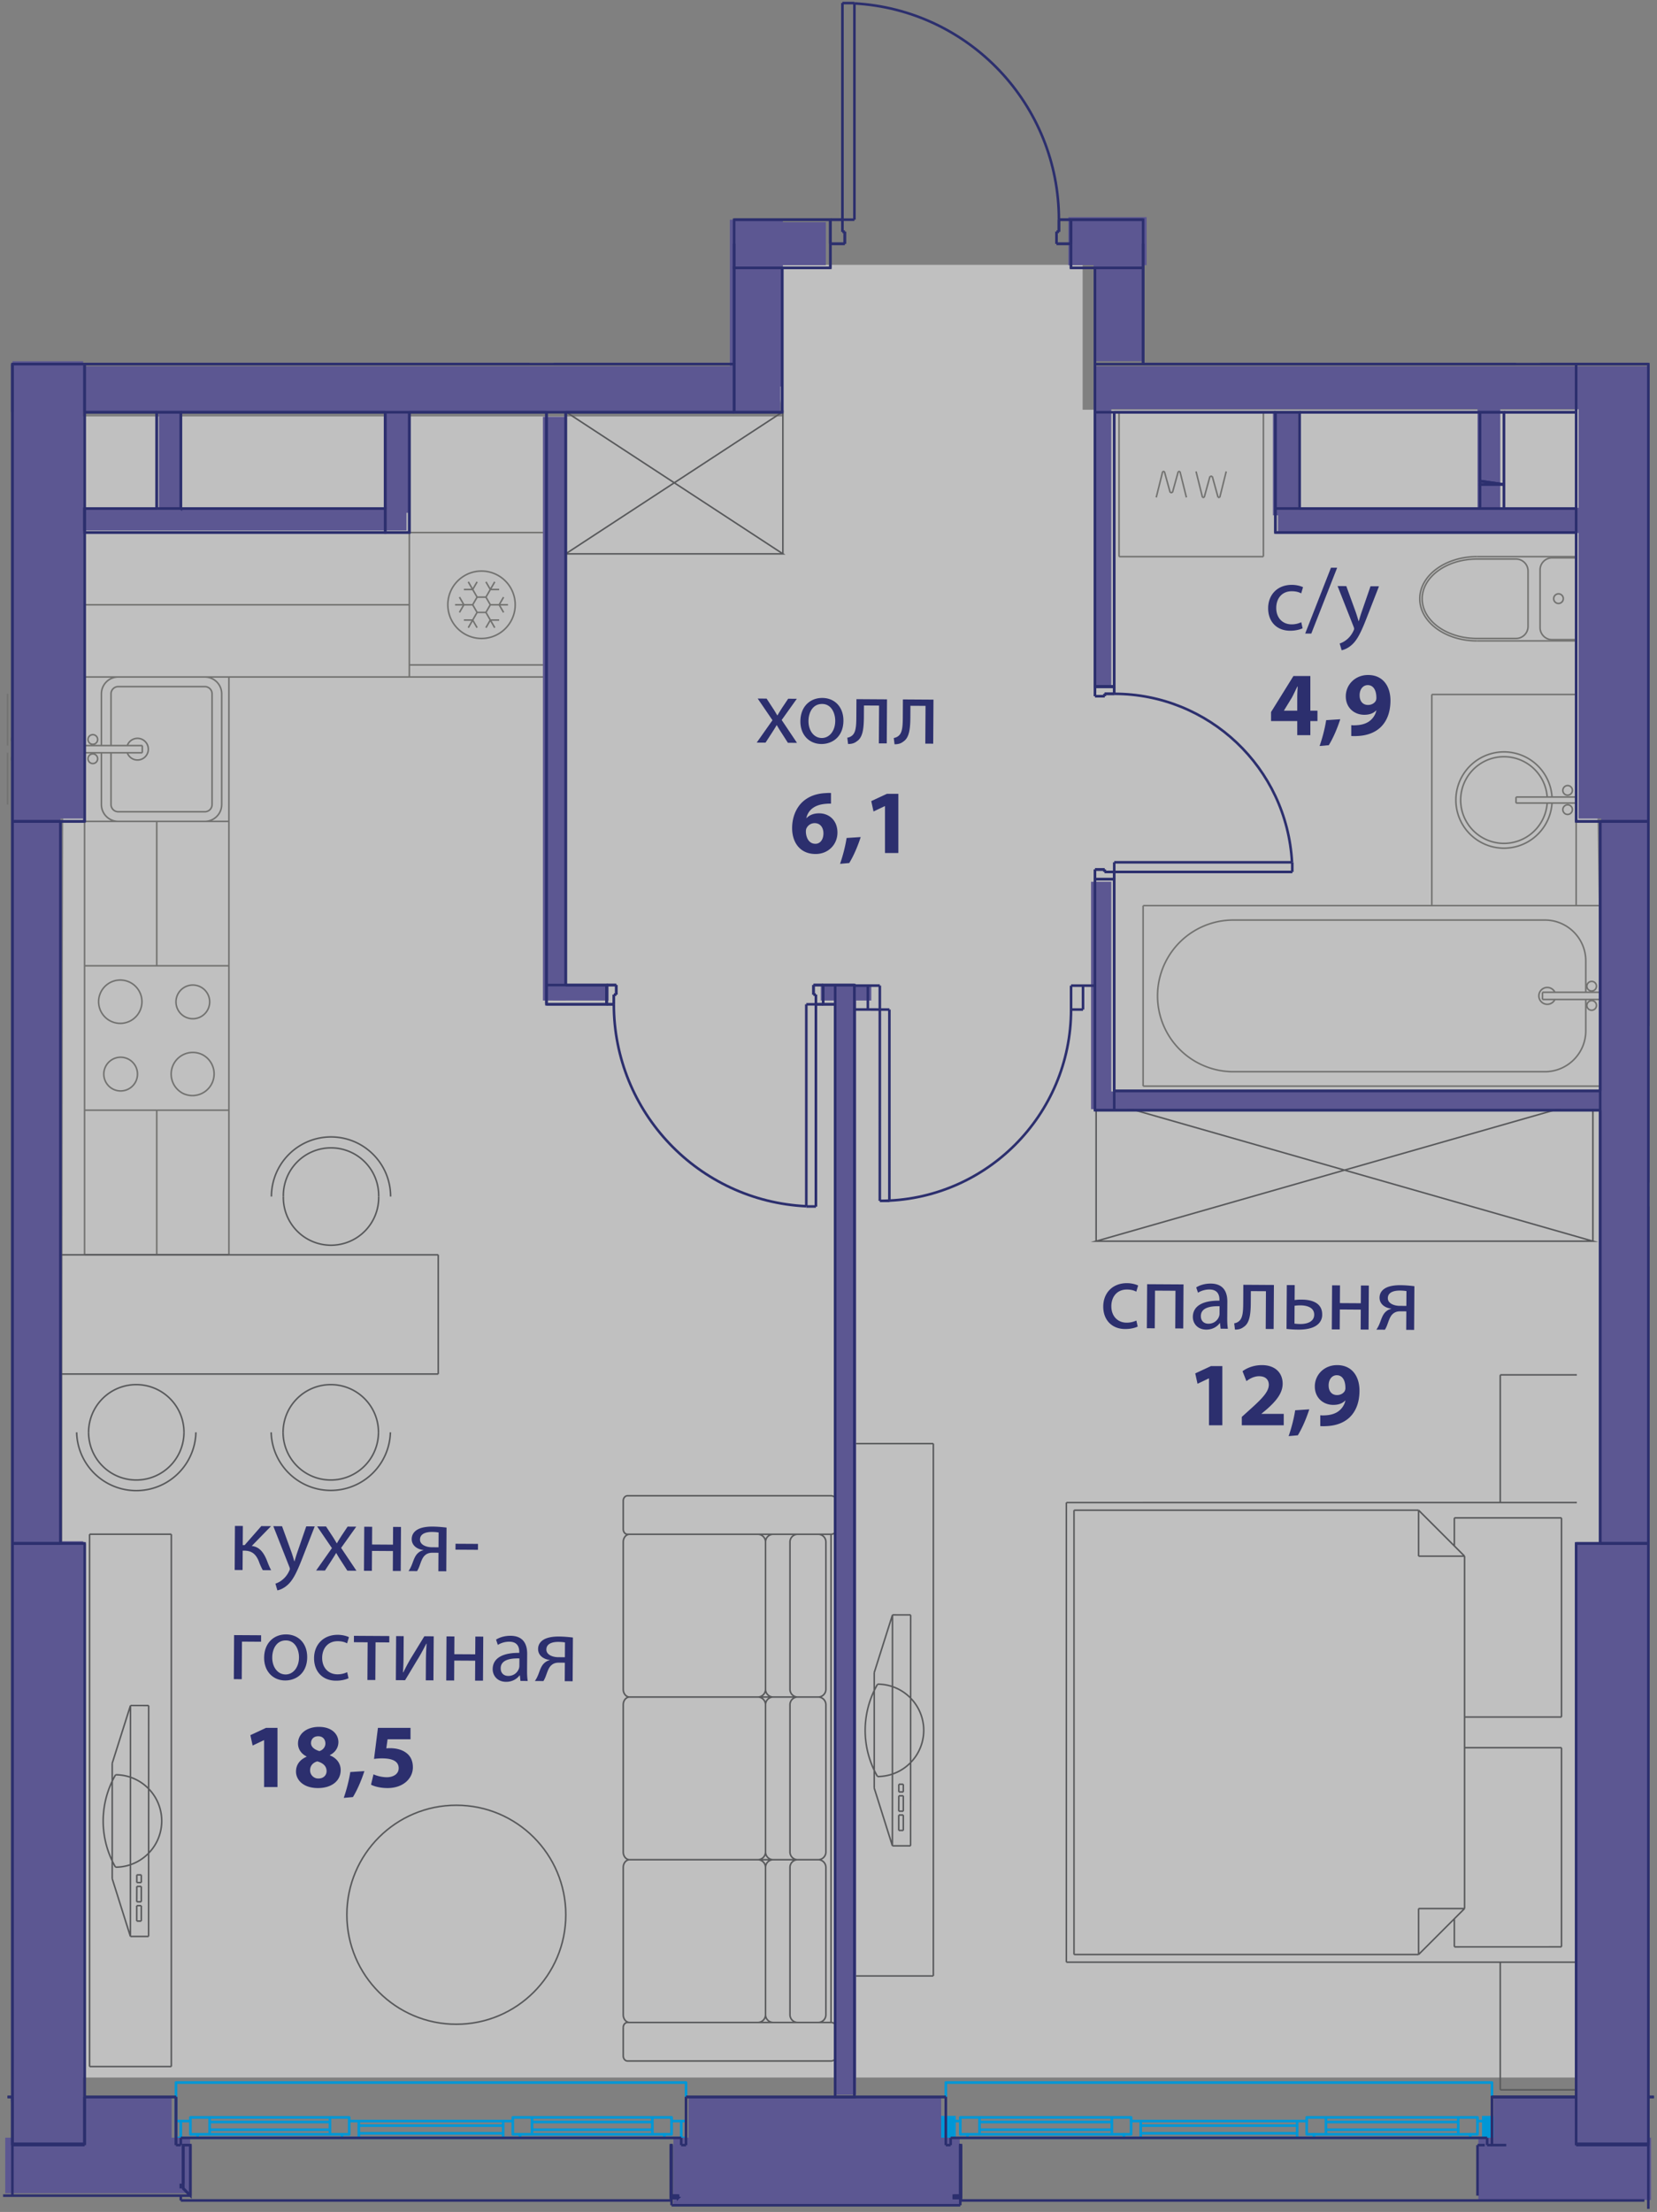 <svg version="1.1" xmlns="http://www.w3.org/2000/svg" xmlns:xlink="http://www.w3.org/1999/xlink" viewBox="-0.3 -0.175 161.444 215.426"><rect x="-0.3" y="-0.175" width="161.444" height="215.426" fill="#808080" stroke="none"/><g clip-path="url(#flat-clip)"><path opacity=".5" fill="#FFF" d="M6.083 40.384h69.895s-2.625-14.766 0-14.766h29.205v14.11h47.91l1.64-.328s2.626 162.76 1.641 162.76H5.755s0-161.448.328-161.776z"></path><path fill="none" stroke="#727270" stroke-width=".15" stroke-miterlimit="10" d="M154.585 96.299a.469.469 0 11.411-.843.469.469 0 01-.41.843h0zM155.611 97.167h-5.626M149.985 97.167v-.703M149.985 96.464h5.626M155.611 96.464v.703M154.585 98.174a.469.469 0 11.411-.843.469.469 0 01-.41.843h0zM154.205 97.167v3.047M151.195 96.464a.82.82 0 100 .703M150.22 104.199c2.2 0 3.985-1.784 3.985-3.985M119.865 89.431a7.384 7.384 0 100 14.768M155.611 88.025h-44.536M111.075 88.025v17.58M155.611 105.605h-44.536M155.611 88.025v17.58M154.205 93.416c0-2.2-1.784-3.985-3.985-3.985M119.865 89.431h30.355M150.22 104.199h-30.355M154.205 93.416v3.048M122.795 54.037h-14.064M108.731 54.037V39.973M108.731 39.973h14.064M122.795 39.973v14.064M112.247 54.037h7.032M114.502 45.74l-.568 2.054M114.664 45.74h-.162M115.294 48.27l-.63-2.53M113.713 47.794h.221M113.146 45.74l.567 2.054M112.984 45.74h.162M112.353 48.27l.631-2.53M117.024 48.27l.568-2.053M116.862 48.27h.162M116.232 45.74l.63 2.53M117.813 46.217h-.221M118.38 48.27l-.567-2.053M118.542 48.27h-.162M119.173 45.74l-.631 2.53M150.444 77.45a4.22 4.22 0 100 .586M150.914 77.45a4.688 4.688 0 100 .586M152.241 77.227a.469.469 0 11.411-.843.469.469 0 01-.41.843h0zM153.267 78.036h-5.86M147.407 78.036v-.586M147.407 77.45h5.86M153.267 77.45v.586M152.241 79.102a.469.469 0 11.411-.843.469.469 0 01-.41.843h0zM153.267 67.461h-14.064M153.267 88.025V67.461M139.203 88.025h14.064M139.203 67.461v20.564M150.923 54.154c-.647 0-1.172.525-1.172 1.172M149.751 60.952v-5.626M149.751 60.952c0 .647.525 1.172 1.172 1.172M153.267 62.124v-7.97M151.362 58.56a.469.469 0 11.411-.842.469.469 0 01-.41.842h0zM150.923 54.154h2.344M150.923 62.124h2.344M143.598 54.037c-3.075 0-5.567 1.837-5.567 4.102 0 2.266 2.492 4.102 5.567 4.102"></path><path fill="none" stroke="#727270" stroke-width=".15" stroke-miterlimit="10" d="M143.598 54.271c-2.945 0-5.333 1.732-5.333 3.868s2.388 3.868 5.333 3.868M148.579 58.139v-2.696M148.579 55.443c0-.647-.525-1.172-1.172-1.172M153.267 62.241h-9.669M153.267 54.037h-9.669M153.267 62.241v-8.204M147.407 62.007c.647 0 1.172-.525 1.172-1.172M143.598 62.007h3.809M147.407 54.271h-3.809M148.579 60.835v-2.696M160.299 49.115v-.704M160.299 57.553v-17.58M160.299 99.745V85.681M160.299 71.91v-.586M160.299 57.553v28.128M160.299 131.389v14.064M160.299 138.07v.703M160.299 159.517v14.064M160.299 131.389v-14.064M160.299 159.517v-14.064M7.939 51.693h31.644M39.583 65.757V51.693M7.939 65.757h31.644M7.939 58.725h31.644M7.939 65.757h14.064M22.003 65.757v14.064M7.939 79.821h14.064M7.939 65.757v14.064M9.58 73.141v5.039M10.517 73.141v5.039M8.554 72.273a.469.469 0 11.41-.843.469.469 0 01-.41.843h0zM12.101 73.14a1.055 1.055 0 100-.703M7.939 73.141h5.625M13.564 73.141v-.704M13.564 72.437H7.939M7.939 72.437v.704M8.554 74.148a.469.469 0 11.41-.843.469.469 0 01-.41.843h0zM11.22 66.695a.703.703 0 00-.703.703M19.659 66.695H11.22M20.362 67.398a.703.703 0 00-.703-.703M20.362 78.18V67.398M19.659 78.883a.703.703 0 00.703-.703M11.22 78.883h8.439M10.517 78.18c0 .389.315.703.703.703M10.517 67.398v5.039M19.659 79.821a1.64 1.64 0 001.64-1.64M21.3 67.398a1.64 1.64 0 00-1.641-1.64M9.58 78.18c0 .906.734 1.641 1.64 1.641M11.22 65.757a1.64 1.64 0 00-1.64 1.64M11.22 79.821h8.439M21.3 78.18V67.398M19.659 65.757H11.22M9.58 67.398v5.039M22.003 93.885H7.939M7.939 93.885V79.821M22.003 79.821H7.939M22.003 93.885V79.821M14.971 93.885V79.821M7.939 93.885h14.064M22.003 93.885v14.064M7.939 107.949h14.064M7.939 93.885v14.064M17.768 98.876a1.64 1.64 0 111.438-2.95 1.64 1.64 0 01-1.438 2.95h0zM17.562 106.33a2.11 2.11 0 111.85-3.793 2.11 2.11 0 01-1.85 3.792h0zM10.53 99.297a2.11 2.11 0 111.85-3.792 2.11 2.11 0 01-1.85 3.792h0zM10.736 105.908a1.64 1.64 0 111.438-2.95 1.64 1.64 0 01-1.438 2.95h0zM22.003 122.013H7.939M7.939 122.013v-14.064M22.003 107.949H7.939M22.003 122.013v-14.064M14.971 122.013v-14.064M53.647 51.693v14.064M53.647 65.757H39.583M39.583 51.693v14.064M53.647 51.693H39.583M45.176 61.675a3.282 3.282 0 112.877-5.9 3.282 3.282 0 01-2.877 5.9h0zM44.896 58.725l-.43.744M44.896 58.725l-.43-.744M45.755 58.725h-1.718M48.334 58.725l.43.744M48.334 58.725l.43-.744M47.474 58.725h1.719M47.474 60.214h.86M47.474 60.214l-.429.744M47.045 59.469l.859 1.489M45.755 60.214h-.859M45.755 60.214l.43.744M46.185 59.469l-.859 1.489M45.755 57.236h-.859M45.755 57.236l.43-.744M46.185 57.981l-.859-1.489M46.185 57.981h.86M45.755 58.725l.43-.744M46.185 59.469l-.43-.744M47.045 59.469h-.86M47.474 58.725l-.429.744M47.045 57.981l.429.744M47.474 57.236h.86M47.474 57.236l-.429-.744M47.045 57.981l.859-1.489M53.647 64.585H39.583M.438 73.141v5.039M.866 71.595a.469.469 0 00-.043.43M.866 73.47a.469.469 0 00-.043.431M.438 67.398v5.039M160.299 187.645v-14.064"></path><path fill="none" stroke="#58595B" stroke-width=".15" stroke-miterlimit="10" d="M36.574 139.32v.001a4.646 4.646 0 01-4.65 4.645 4.643 4.643 0 01-4.642-4.643"></path><path fill="none" stroke="#58595B" stroke-width=".15" stroke-miterlimit="10" d="M27.282 139.323v-.002a4.644 4.644 0 014.643-4.644c2.57 0 4.65 2.078 4.65 4.644"></path><path fill="none" stroke="#58595B" stroke-width=".15" stroke-miterlimit="10" d="M37.736 139.32v.001a5.81 5.81 0 01-11.616.002M17.624 139.32v.001a4.646 4.646 0 01-4.65 4.645 4.643 4.643 0 01-4.642-4.643"></path><path fill="none" stroke="#58595B" stroke-width=".15" stroke-miterlimit="10" d="M8.332 139.323v-.002a4.644 4.644 0 014.642-4.644c2.57 0 4.65 2.078 4.65 4.644"></path><path fill="none" stroke="#58595B" stroke-width=".15" stroke-miterlimit="10" d="M18.786 139.32v.001a5.81 5.81 0 01-11.617.002M36.594 116.359a4.644 4.644 0 11-9.286 0v-.001"></path><path fill="none" stroke="#58595B" stroke-width=".15" stroke-miterlimit="10" d="M27.308 116.358a4.644 4.644 0 119.286 0v.001"></path><path fill="none" stroke="#58595B" stroke-width=".15" stroke-miterlimit="10" d="M26.146 116.358a5.804 5.804 0 015.805-5.805c3.208 0 5.805 2.6 5.805 5.805v.001M5.243 133.646h37.156M42.399 133.646v-11.613M42.399 122.033H5.243"></path><g fill="none" stroke="#58595B" stroke-width=".15" stroke-miterlimit="10"><path d="M106.496 120.707h17.295M154.897 120.707v-13.842l-48.401 13.842h48.401l-48.401-13.842v13.842"></path></g><g fill="none" stroke="#58595B" stroke-width=".15" stroke-miterlimit="10"><path d="M54.813 53.765h7.563M75.978 53.765V39.923L54.813 53.765h21.165L54.813 39.923v13.842"></path></g><path fill="none" stroke="#58595B" stroke-width=".15" stroke-miterlimit="10" d="M10.962 172.674a4.498 4.498 0 11-.008 8.997h0M10.954 181.671a9 9 0 01.008-8.997M14.184 165.928l-.007 22.492M14.177 188.42h-1.772M12.405 188.42l-1.771-5.624M10.634 182.796v-11.247M10.634 171.549l1.779-5.622M12.413 165.927l1.771.001M13.466 186.92v-1.499M13.466 185.421l-.444-.001M13.022 185.42v1.5M13.022 186.92h.444M13.466 185.046v-1.5M13.466 183.546h-.437M13.029 183.546l-.007 1.5M13.022 185.046h.444M13.466 183.172v-.75M13.466 182.422h-.437M13.029 182.422v.75M13.029 183.172h.437M12.413 165.927l-.008 22.493M16.393 201.092H8.426M8.426 201.092v-51.846M8.426 149.246h7.967M16.393 149.246v51.846M85.205 163.848a4.498 4.498 0 11-.008 8.997h0M85.197 172.845a9 9 0 01.008-8.997M88.427 157.102l-.007 22.492M88.42 179.594h-1.772M86.648 179.594l-1.771-5.624M84.877 173.97v-11.247M84.877 162.723l1.779-5.622M86.656 157.101l1.771.001M87.71 178.094v-1.499M87.71 176.595l-.445-.001M87.265 176.594v1.5M87.265 178.094h.445M87.71 176.22v-1.5M87.71 174.72h-.437M87.273 174.72l-.008 1.5M87.265 176.22h.445M87.71 174.346v-.75M87.71 173.596h-.437M87.273 173.596v.75M87.273 174.346h.437M86.656 157.101l-.008 22.493M90.636 192.266h-7.967M82.669 192.266V140.42M82.669 140.42h7.967M90.636 140.42v51.846M60.423 164.35v-14.348M61.044 149.251h13.733M74.286 150.002v14.348M74.777 165.102H61.044M80.168 164.35v-14.348M79.424 149.251h-4.387M74.286 150.002v14.348M75.037 165.102h4.387M76.669 150.002v14.348M60.423 180.194v-14.341M61.044 165.102h13.733M74.286 165.853v14.341M74.777 180.945H61.044M80.168 180.194v-14.341M79.424 165.102h-4.387M74.286 165.853v14.341M75.037 180.945h4.387M76.669 165.853v14.341M60.423 196.044v-14.347M61.044 180.945h13.733M74.286 181.697v14.347M74.777 196.796H61.044M80.168 196.044v-14.347M79.424 180.945h-4.387M74.286 181.697v14.347M75.037 196.796h4.387M76.669 181.697v14.347M60.423 148.75v-2.748M60.837 145.501h19.832M81.17 146.002v2.748M80.669 149.251H60.837M60.423 200.045v-2.748M60.837 196.796h19.832M81.17 197.297v2.748M80.669 200.546H60.837M80.669 149.251v47.545M61.044 149.251c-.343 0-.62.336-.62.751M74.286 150.002a.751.751 0 00-.752-.751M73.534 165.102a.751.751 0 00.752-.752M60.423 164.35c0 .415.278.752.62.752M80.168 150.002a.75.75 0 00-.744-.751M75.037 149.251a.751.751 0 00-.751.751M74.286 164.35c0 .415.336.752.751.752M79.424 165.102a.75.75 0 00.744-.752M77.42 149.251a.751.751 0 00-.751.751M76.669 164.35c0 .415.336.752.751.752M61.044 165.102c-.343 0-.62.336-.62.751M74.286 165.853a.751.751 0 00-.752-.751M73.534 180.945a.751.751 0 00.752-.751M60.423 180.194c0 .415.278.751.62.751M80.168 165.853a.75.75 0 00-.744-.751M75.037 165.102a.751.751 0 00-.751.751M74.286 180.194c0 .415.336.751.751.751M79.424 180.945a.75.75 0 00.744-.751M77.42 165.102a.751.751 0 00-.751.751M76.669 180.194c0 .415.336.751.751.751M61.044 180.945c-.343 0-.62.337-.62.752M74.286 181.697a.751.751 0 00-.752-.752M73.534 196.796a.751.751 0 00.752-.752M60.423 196.044c0 .416.278.752.62.752M80.168 181.697a.75.75 0 00-.744-.752M75.037 180.945a.751.751 0 00-.751.752M74.286 196.044c0 .416.336.752.751.752M79.424 196.796a.75.75 0 00.744-.752M77.42 180.945a.751.751 0 00-.751.752M76.669 196.044c0 .416.336.752.751.752M60.837 145.501c-.23 0-.414.222-.414.501M81.17 146.002c0-.279-.222-.5-.5-.5M80.67 149.251c.278 0 .5-.222.5-.5M60.423 148.75c0 .28.183.501.414.501M60.837 196.796c-.23 0-.414.222-.414.5M81.17 197.297c0-.28-.222-.501-.5-.501M80.67 200.546c.278 0 .5-.222.5-.501M60.423 200.045c0 .279.183.5.414.5"></path><circle fill="none" stroke="#58595B" stroke-width=".15" stroke-miterlimit="10" cx="44.161" cy="186.306" r="10.665"></circle><g fill="none" stroke="#58595B" stroke-width=".15" stroke-miterlimit="10"><path d="M145.873 203.36v-12.435M145.873 190.925h7.461M153.334 203.36h-7.461M145.873 146.161v-12.434M145.873 133.727h7.461M153.334 146.161h-7.461M142.395 151.384l-.996-.995M141.399 150.389v-2.735M141.399 147.654h10.441M151.84 147.654v19.397M151.84 167.051h-9.445M142.395 167.051v-15.667M142.395 170.036h9.445M151.84 170.036v19.397M151.84 189.433l-10.441.001M141.399 189.434v-2.736M141.399 186.698l.996-.995M142.395 185.703v-15.667M104.343 168.544v-21.636M104.343 146.908l33.571-.001M137.914 146.907l4.481 4.477M142.395 151.384v17.16M137.914 146.907v4.477M142.395 151.384h-4.481M142.395 168.544v17.159M142.395 185.703l-4.481 4.477M137.914 190.18h-33.571M104.343 190.18v-21.636M137.914 190.18v-4.477M142.395 185.703h-4.481M103.596 190.926v-44.764M103.596 146.162l49.738-.001M153.334 190.925l-49.738.001"></path></g><path fill="none" stroke="#0097D6" stroke-width=".255" stroke-linecap="round" stroke-linejoin="round" stroke-miterlimit="10" d="M95.136 207.686v-1.64M95.136 206.046h-1.875M93.261 206.046v1.64M93.261 207.686h1.875M108.028 207.686v-1.64M108.028 206.046h1.875M109.903 206.046v1.64M109.903 207.686h-1.875M93.261 207.686h1.875M95.136 207.686v-1.64M95.136 206.046h-1.875M93.261 206.046v1.64M109.903 206.046h-1.875M108.028 206.046v1.64M108.028 207.686h1.875M109.903 207.686v-1.64M108.028 206.046H95.136M108.028 207.686H95.136M95.136 206.046h12.892M108.028 207.686H95.136M108.028 206.046v1.64M95.136 206.046v1.64M109.875 206.046h-1.847M108.028 206.046v1.64M108.028 207.686h1.875M109.903 207.686v-1.64M95.136 206.046h-1.875M93.261 206.046v1.64M93.261 207.686h1.875M95.136 207.686v-1.64M108.028 206.491H95.136M95.136 206.491v.75M95.136 207.241h12.892M108.028 207.241v-.75M126.077 206.843h-15.236M110.841 206.843v.75M110.841 207.593h15.236M126.077 207.593v-.75M128.889 207.686v-1.64M128.889 206.046h-1.875M127.014 206.046v1.64M127.014 207.686h1.875M141.781 207.686v-1.64M141.781 206.046h1.876M143.657 206.046v1.64M143.657 207.686h-1.876M143.657 206.046h-1.876M141.781 206.046v1.64M141.781 207.686h1.876M143.657 207.686v-1.64M127.014 207.686h1.875M128.889 207.686v-1.64M128.889 206.046h-1.875M127.014 206.046v1.64M141.781 206.046h-12.892M141.781 207.686h-12.892M128.889 206.046h12.892M141.781 207.686h-12.892M141.781 206.046v1.64M128.889 206.046v1.64M128.889 206.046h-1.875M127.014 206.046v1.64M127.014 207.686h1.875M128.889 207.686v-1.64M143.657 206.046h-1.876M141.781 206.046v1.64M141.781 207.686h1.876M143.657 207.686v-1.64M141.781 206.491h-12.892M128.889 206.491v.75M128.889 207.241h12.892M141.781 207.241v-.75"></path><g fill="none" stroke="#0097D6" stroke-miterlimit="10"><path clip-rule="evenodd" d="M145.063 208.038v-1.64h-.469v1.64h.469zm-52.74 0v-1.64h-.469v1.64h.469z"></path><path stroke-width=".001" stroke-linecap="round" stroke-linejoin="round" d="M144.776 208.038l-.182-.528"></path></g><path fill="none" stroke="#0097D6" stroke-width=".255" stroke-linecap="round" stroke-linejoin="round" stroke-miterlimit="10" d="M91.854 208.038h.469M92.323 208.038v-1.641M92.323 206.397h-.469M91.854 206.397v1.641M144.594 208.038h.469M145.063 208.038v-1.641M145.063 206.397h-.469M144.594 206.397v1.641M91.854 208.038v-5.391M145.063 202.647v5.391M91.854 202.647h53.209M91.854 208.038h53.209M93.261 206.397h-.938M92.323 206.397v1.641M92.323 208.038h1.641M93.964 208.038v-.352M110.841 206.397h-.938M109.2 207.686v.352M109.2 208.038h1.641M110.841 208.038v-1.641M127.014 206.397h-.937M126.077 206.397v1.641M126.077 208.038h1.64M127.717 208.038v-.352M144.594 206.397h-.937M142.953 207.686v.352M142.953 208.038h1.641M144.594 208.038v-1.641M110.841 206.397h15.236M127.717 207.686v.352M142.953 207.686v.352M110.841 206.397v1.641M126.077 206.397v1.641M93.964 207.686v.352M109.2 207.686v.352M142.953 208.038h-15.236M126.077 208.038h-15.236M109.2 208.038H93.964M20.128 207.686v-1.64M20.128 206.046h-1.876M18.252 206.046v1.64M18.252 207.686h1.876M31.848 207.686v-1.64M31.848 206.046h1.875M33.723 206.046v1.64M33.723 207.686h-1.875M33.723 206.046h-1.875M31.848 206.046v1.64M31.848 207.686h1.875M33.723 207.686v-1.64M18.252 207.686h1.876M20.128 207.686v-1.64M20.128 206.046h-1.876M18.252 206.046v1.64M31.848 206.046h-11.72M31.848 207.686h-11.72M20.128 206.046h11.72M31.848 207.686h-11.72M31.848 206.046v1.64M20.128 206.046v1.64M20.128 206.046h-1.876M18.252 206.046v1.64M18.252 207.686h1.876M20.128 207.686v-1.64M33.723 206.046h-1.875M31.848 206.046v1.64M31.848 207.686h1.875M33.723 207.686v-1.64M31.848 206.491h-11.72M20.128 206.491v.75M20.128 207.241h11.72M31.848 207.241v-.75M48.725 206.843H34.661M34.661 206.843v.75M34.661 207.593h14.064M48.725 207.593v-.75M51.537 207.686v-1.64M51.537 206.046h-1.875M49.662 206.046v1.64M49.662 207.686h1.875M63.257 207.686v-1.64M63.257 206.046h1.876M65.133 206.046v1.64M65.133 207.686h-1.876M65.133 206.046h-1.876M63.257 206.046v1.64M63.257 207.686h1.876M65.133 207.686v-1.64M49.662 207.686h1.875M51.537 207.686v-1.64M51.537 206.046h-1.875M49.662 206.046v1.64M63.257 206.046h-11.72M63.257 207.686h-11.72M51.537 206.046h11.72M63.257 207.686h-11.72M63.257 206.046v1.64M51.537 206.046v1.64M65.133 206.046h-1.876M63.257 206.046v1.64M63.257 207.686h1.876M65.133 207.686v-1.64M51.537 206.046h-1.875M49.662 206.046v1.64M49.662 207.686h1.875M51.537 207.686v-1.64M63.257 206.491h-11.72M51.537 206.491v.75M51.537 207.241h11.72M63.257 207.241v-.75M66.07 208.038h.469M66.539 208.038v-1.641M66.539 206.397h-.469M66.07 206.397v1.641M16.846 208.038h.469M17.315 208.038v-1.641M17.315 206.397h-.469M16.846 206.397v1.641M16.846 208.038v-5.391M66.539 202.647v5.391M16.846 202.647h49.693M16.846 208.038h49.693M18.252 206.397h-.937M17.315 206.397v1.641M17.315 208.038h1.641M18.956 208.038v-.352M34.661 206.397h-.938M33.02 207.686v.352M33.02 208.038h1.641M34.661 208.038v-1.641M49.662 206.397h-.937M48.725 206.397v1.641M48.725 208.038h1.64M50.365 208.038v-.352M66.07 206.397h-.937M64.429 207.686v.352M64.429 208.038h1.641M66.07 208.038v-1.641M34.661 206.397h14.064M50.365 207.686v.352M64.429 207.686v.352M34.661 206.397v1.641M48.725 206.397v1.641M18.956 207.686v.352M33.02 207.686v.352M64.429 208.038H50.365M48.725 208.038H34.661M33.02 208.038H18.956"></path><path fill="#5C5792" d="M.208 208.017h18.017v5.415H.208"></path><path fill="#5C5792" d="M1.684 211.299H16.42v-7.22H.71M65.314 208.017h27.892v6.563H65.314z"></path><path fill="#5C5792" d="M66.79 204.079h24.611v7.219H66.79zM143.74 208.017h16.828v6.071H143.74z"></path><path fill="#5C5792" d="M145.217 204.079h15.077v7.219h-15.077zM.915 149.935h6.891v59.559H.915z"></path><path fill="#5C5792" d="M.915 79.302h4.676v71.372H.915z"></path><path fill="#5C5792" d="M.915 35.002h6.891v44.546H.915z"></path><path fill="#5C5792" d="M7.56 35.494h68.172v4.43H7.56z"></path><path fill="#5C5792" d="M70.81 21.22h5.168v16.243H70.81z"></path><path fill="#5C5792" d="M73.517 21.466h6.645v4.184h-6.645zM15.189 39.186h2.215v10.583h-2.215z"></path><path fill="#5C5792" d="M2.167 49.277h37.141v2.215H2.167"></path><path fill="#5C5792" d="M37.093 39.678h2.461v10.09h-2.461zM52.598 40.417h2.215v56.851h-2.215z"></path><path fill="#5C5792" d="M53.582 95.791h5.414v1.477h-5.414zM79.67 95.791h4.922v1.477H79.67z"></path><path fill="#5C5792" d="M81.147 96.53h1.969v107.304h-1.969zM103.789 20.974h7.629v4.676h-7.629z"></path><path fill="#5C5792" d="M106.25 23.927h4.922v11.075h-4.922zM106.25 35.494h54.144v4.184H106.25zM106.004 85.701h1.969v22.15h-1.969z"></path><path fill="#5C5792" d="M106.25 106.128h50.206v1.723H106.25zM106.25 37.709h1.723V66.75h-1.723zM123.724 39.924h2.461v10.09h-2.461zM143.658 38.448h2.215v11.567h-2.215z"></path><path fill="#5C5792" d="M124.216 49.277h29.533v2.461h-29.533z"></path><path fill="#5C5792" d="M153.503 38.448h6.891v41.1h-6.891zM153.257 150.181h7.137v59.066h-7.137z"></path><path fill="#5C5792" d="M155.718 69.95h4.676v80.724h-4.676z"></path><path fill="none" stroke="#2C2F6E" stroke-width=".25" stroke-miterlimit="10" d="M105.22 95.816v2.329M84.257 95.815v2.329M106.499 95.816h-1.279M84.257 95.815h-1.214M83.043 98.144h1.214M105.22 98.145h-1.164M105.22 95.816h-1.164M104.056 95.816v2.329M84.257 98.144l1.165.001M84.257 95.815h1.165M85.422 95.815v2.33M85.422 98.145l-.001 18.633M85.421 116.778h.932M86.353 116.778l.001-18.633M86.354 98.145h-.932M85.421 116.778c10.292 0 18.634-8.342 18.635-18.633M0 213.664h18.252M18.252 213.664l-.703-.704M144.36 208.741h-.703M143.657 208.741v4.923"></path><path clip-rule="evenodd" fill="none" stroke="#2C2F6E" stroke-width=".25" stroke-miterlimit="10" d="M17.55 208.741v4.22l.702.703v-4.923h-.702z"></path><path fill="none" stroke="#2C2F6E" stroke-width=".25" stroke-miterlimit="10" d="M18.252 213.664l-.703-.704M17.549 208.741v4.219M17.549 208.741h.703M18.252 208.741v4.923M17.549 212.96l.703.704M18.252 213.664v-4.923M18.252 208.741h-.703M17.549 208.741v4.219"></path><path clip-rule="evenodd" fill="none" stroke="#2C2F6E" stroke-width=".25" stroke-miterlimit="10" d="M65.765 213.898v-.234h-.632v-4.923h-.07v5.157h.702z"></path><path fill="none" stroke="#2C2F6E" stroke-width=".25" stroke-miterlimit="10" d="M65.062 208.741v5.157M65.062 213.898h.703M65.765 213.898v-.234M65.765 213.664h-.632M65.133 213.664v-4.923M65.133 208.741h-.071"></path><path clip-rule="evenodd" fill="none" stroke="#2C2F6E" stroke-width=".25" stroke-miterlimit="10" d="M93.26 208.741v4.923h-.632v.234h.703v-5.157h-.07z"></path><path fill="none" stroke="#2C2F6E" stroke-width=".25" stroke-miterlimit="10" d="M93.331 208.741h-.07M93.261 208.741v4.923M93.261 213.664h-.633M92.628 213.664v.234M92.628 213.898h.703M93.331 213.898v-5.157M17.549 212.492v-3.751M66.07 208.038v.703M17.315 214.132v-.468M17.315 212.96v-.468M17.315 208.741v-.703M65.133 214.132H17.315M17.315 208.038H66.07M144.594 208.038v.703M92.323 208.741v-.703M159.912 214.132H93.261M92.323 208.038h52.271"></path><path clip-rule="evenodd" fill="none" stroke="#2C2F6E" stroke-width=".25" stroke-miterlimit="10" d="M153.267 208.741h0v-4.688h-8.204v4.688h1.393"></path><path fill="none" stroke="#2C2F6E" stroke-width=".25" stroke-miterlimit="10" d="M145.063 208.741h-.469M92.323 208.741h-.469M66.539 208.741h-.469M17.315 208.741h-.469M16.846 208.741v-4.688M66.539 208.741v-4.688M91.854 208.741v-4.688M145.063 208.741v-4.688"></path><path clip-rule="evenodd" fill="none" stroke="#2C2F6E" stroke-width=".25" stroke-miterlimit="10" d="M160.299 208.63v-58.489h-7.032v58.49h7.032zM7.939 208.63v-58.489H.907v58.49h7.032zM111.075 25.909v-4.688h-7.032v4.688h7.032zm-30.472 0v-4.688h-9.376v4.688h9.376zM82.947 204.053V95.76h-1.875v108.293h1.875zM108.262 107.95V85.446h-1.875v22.502h1.875zm0-41.255V39.973h-1.875v26.722h1.875zM155.611 107.95v-1.876h-47.349v1.875h47.349zM54.819 95.76V39.973h-1.875V95.76h1.875zM153.267 39.973v-4.688h-46.88v4.688h46.88zM81.072 97.635V95.76H79.9v1.875h1.172zm-22.268 0V95.76h-5.86v1.875H58.804zM160.299 150.141v-70.32h-4.688v70.32h4.688zM160.299 79.821V35.285h-7.032v44.536h7.032zM7.939 79.821V35.285H.907v44.536h7.032zM5.595 150.141v-70.32H.907v70.32h4.688zM71.227 39.973v-4.688H7.939v4.688h63.288zM111.075 35.285v-9.376h-4.688v9.376h4.688zM39.583 51.693v-11.72h-2.344v11.72h2.344z"></path><path clip-rule="evenodd" fill="none" stroke="#2C2F6E" stroke-width=".25" stroke-miterlimit="10" d="M37.239 51.693V49.35h-29.3v2.344h29.3zM17.315 49.35v-9.377H14.97v9.376h2.344zM153.267 51.693V49.35h-29.3v2.344H153.267zM126.311 49.35v-9.377h-2.344v9.376h2.344zM146.235 47.005l-2.344-.335v.335H146.235z"></path><path clip-rule="evenodd" fill="none" stroke="#2C2F6E" stroke-width=".25" stroke-miterlimit="10" d="M146.235 49.35v-2.345h-2.344v2.344h2.344zm0-2.345v-7.032h-2.344v6.697l1.221.175 1.123.16h0zM75.915 39.973V25.909h-4.688v14.064h4.688z"></path><path fill="none" stroke="#2C2F6E" stroke-width=".25" stroke-miterlimit="10" d="M65.133 214.601h28.128M93.261 214.601v-.703M65.133 213.898v.703M93.261 213.898v-1.406M93.261 212.492v-3.751M65.133 208.741v3.751M65.133 212.492v1.406M.907 204.053H.433M.907 208.741v-.703M.907 208.038v-3.985M153.267 204.053h-8.204M145.063 204.053v3.985M145.063 208.038v.703M153.267 208.741v-.703M153.267 208.038v-3.985M91.854 204.053H66.539M66.539 204.053v3.985M66.539 208.038v.703M91.854 208.741v-.703M91.854 208.038v-3.985M16.846 204.053H7.939M7.939 204.053v3.985M7.939 208.038v.703M16.846 208.741v-.703M16.846 208.038v-3.985M160.844 204.053h-.545M160.299 204.053v3.985M160.299 208.038v.703M.907 39.973v-4.688M75.915 25.909h4.688M80.603 25.909v-4.688M80.603 21.221h-9.376M71.227 23.565v2.344M104.043 25.909h7.032M111.075 25.909v-2.344M111.075 21.221h-7.032M104.043 21.221v4.688M82.947 204.053V95.76M82.947 95.76h-1.875M81.072 97.635v106.418M81.072 204.053h1.875M108.262 106.074V85.447M108.262 85.447h-1.875M106.387 85.447v22.502M106.387 107.949h1.875M108.262 66.695V39.973M106.387 39.973v26.722M106.387 66.695h1.875M155.611 106.074h-47.349M108.262 107.949h47.349M52.944 39.973V95.76M54.819 95.76V39.973M153.267 35.285h-3.516M147.407 35.285h-36.332M106.387 35.285v4.688M108.262 39.973h15.705M126.311 39.973h17.58M146.235 39.973h7.032M81.072 95.76H79.9M79.9 95.76v1.875M79.9 97.635h1.172M58.804 95.76h-3.985M52.944 95.76v1.875M52.944 97.635h5.86M58.804 97.635V95.76M160.299 150.141v-32.816M160.299 114.981v-12.892M160.299 99.745V79.821M160.299 79.821h-4.688M155.611 79.821v26.253M155.611 107.949v42.192M155.611 150.141h4.688M5.595 150.141v-70.32M5.595 79.821H.907M.907 79.821v70.32M.907 150.141h4.688M7.939 39.973h7.032M17.315 39.973h19.924M39.583 39.973h13.361M54.819 39.973h16.408M71.227 35.285h-17.58M51.303 35.285H7.939M106.387 25.909v9.376M111.075 35.285v-9.376M111.075 25.909h-4.688M39.583 51.693v-11.72M37.239 39.973v9.376M37.239 51.693h2.344M37.239 49.349H17.315M14.971 49.349H7.939M7.939 51.693h29.3M17.315 49.349v-9.376M14.971 39.973v9.376M153.267 49.349h-7.032M143.891 49.349h-17.58M123.967 49.349v2.344M123.967 51.693h29.3M126.311 49.349v-9.376M123.967 39.973v9.376M146.235 49.349v-9.376M143.891 46.67v.335M143.891 39.973v6.697M143.891 47.005v2.344M75.915 39.973V25.909"></path><g><path fill="none" stroke="#2C2F6E" stroke-width=".25" stroke-miterlimit="10" d="M71.227 25.909v9.376"></path></g><g><path fill="none" stroke="#2C2F6E" stroke-width=".25" stroke-miterlimit="10" d="M71.227 39.973h4.688"></path></g><g><path fill="none" stroke="#2C2F6E" stroke-width=".25" stroke-miterlimit="10" d="M160.299 208.738h-7.032"></path></g><g><path fill="none" stroke="#2C2F6E" stroke-width=".25" stroke-miterlimit="10" d="M7.939 208.738H.907"></path></g><g><path fill="none" stroke="#2C2F6E" stroke-width=".25" stroke-miterlimit="10" d="M160.844 204.053h-.545"></path></g><g><path fill="none" stroke="#2C2F6E" stroke-width=".25" stroke-miterlimit="10" d="M153.267 204.053h-8.204"></path></g><g><path fill="none" stroke="#2C2F6E" stroke-width=".25" stroke-miterlimit="10" d="M91.854 204.053H66.539"></path></g><g><path fill="none" stroke="#2C2F6E" stroke-width=".25" stroke-miterlimit="10" d="M16.846 204.053H7.939"></path></g><path fill="none" stroke="#2C2F6E" stroke-width=".25" stroke-miterlimit="10" d="M.907 204.053H.433"></path><g><path fill="none" stroke="#2C2F6E" stroke-width=".25" stroke-miterlimit="10" d="M160.299 214.951v-64.81"></path></g><g><path fill="none" stroke="#2C2F6E" stroke-width=".25" stroke-miterlimit="10" d="M160.299 150.141h-7.032"></path></g><g><path fill="none" stroke="#2C2F6E" stroke-width=".25" stroke-miterlimit="10" d="M153.267 150.141v58.489"></path></g><g><path fill="none" stroke="#2C2F6E" stroke-width=".25" stroke-miterlimit="10" d="M153.267 208.63h7.032"></path></g><g><path fill="none" stroke="#2C2F6E" stroke-width=".25" stroke-miterlimit="10" d="M7.939 208.63v-58.489"></path></g><g><path fill="none" stroke="#2C2F6E" stroke-width=".25" stroke-miterlimit="10" d="M7.939 150.141H.907"></path></g><g><path fill="none" stroke="#2C2F6E" stroke-width=".25" stroke-miterlimit="10" d="M.907 150.141v63.51"></path></g><g><path fill="none" stroke="#2C2F6E" stroke-width=".25" stroke-miterlimit="10" d="M.907 208.63h7.032"></path></g><g><path fill="none" stroke="#2C2F6E" stroke-width=".25" stroke-miterlimit="10" d="M160.299 35.285h-7.032"></path></g><g><path fill="none" stroke="#2C2F6E" stroke-width=".25" stroke-miterlimit="10" d="M160.299 79.821V39.973"></path></g><g><path fill="none" stroke="#2C2F6E" stroke-width=".25" stroke-miterlimit="10" d="M153.267 39.973v9.376"></path></g><g><path fill="none" stroke="#2C2F6E" stroke-width=".25" stroke-miterlimit="10" d="M153.267 51.693v28.128"></path></g><g><path fill="none" stroke="#2C2F6E" stroke-width=".25" stroke-miterlimit="10" d="M153.267 79.821h7.032"></path></g><g><path fill="none" stroke="#2C2F6E" stroke-width=".25" stroke-miterlimit="10" d="M160.299 39.973v-4.688"></path></g><g><path fill="none" stroke="#2C2F6E" stroke-width=".25" stroke-miterlimit="10" d="M153.267 39.973v-4.688"></path></g><g><path fill="none" stroke="#2C2F6E" stroke-width=".25" stroke-miterlimit="10" d="M7.939 79.821V51.693"></path></g><g><path fill="none" stroke="#2C2F6E" stroke-width=".25" stroke-miterlimit="10" d="M7.939 49.349v-9.376"></path></g><g><path fill="none" stroke="#2C2F6E" stroke-width=".25" stroke-miterlimit="10" d="M7.939 35.285H.907"></path></g><g><path fill="none" stroke="#2C2F6E" stroke-width=".25" stroke-miterlimit="10" d="M.907 35.285v14.064"></path></g><g><path fill="none" stroke="#2C2F6E" stroke-width=".25" stroke-miterlimit="10" d="M.907 51.693v28.128"></path></g><g><path fill="none" stroke="#2C2F6E" stroke-width=".25" stroke-miterlimit="10" d="M.907 79.821h7.032"></path></g><g><path fill="none" stroke="#2C2F6E" stroke-width=".25" stroke-miterlimit="10" d="M7.939 35.285v4.688"></path></g><g><path fill="none" stroke="#2C2F6E" stroke-width=".25" stroke-miterlimit="10" d="M.907 51.693v-2.344"></path></g><g><path fill="none" stroke="#2C2F6E" stroke-width=".25" stroke-miterlimit="10" d="M7.939 49.349v2.344"></path></g><g><path fill="none" stroke="#2C2F6E" stroke-width=".25" stroke-miterlimit="10" d="M153.267 51.693v-2.344"></path></g><g><path fill="none" stroke="#2C2F6E" stroke-width=".25" stroke-miterlimit="10" d="M82.009 23.565h-1.406"></path></g><g><path fill="none" stroke="#2C2F6E" stroke-width=".25" stroke-miterlimit="10" d="M82.009 22.393v1.172"></path></g><g><path fill="none" stroke="#2C2F6E" stroke-width=".25" stroke-miterlimit="10" d="M81.775 22.393h.234"></path></g><g><path fill="none" stroke="#2C2F6E" stroke-width=".25" stroke-miterlimit="10" d="M81.775 21.221v1.172"></path></g><g><path fill="none" stroke="#2C2F6E" stroke-width=".25" stroke-miterlimit="10" d="M80.603 21.221h1.172"></path></g><g><path fill="none" stroke="#2C2F6E" stroke-width=".25" stroke-miterlimit="10" d="M80.603 23.565v-2.344"></path></g><g><path fill="none" stroke="#2C2F6E" stroke-width=".25" stroke-miterlimit="10" d="M104.043 21.221v2.344"></path></g><g><path fill="none" stroke="#2C2F6E" stroke-width=".25" stroke-miterlimit="10" d="M102.871 21.221h1.172"></path></g><g><path fill="none" stroke="#2C2F6E" stroke-width=".25" stroke-miterlimit="10" d="M102.871 22.393v-1.172"></path></g><g><path fill="none" stroke="#2C2F6E" stroke-width=".25" stroke-miterlimit="10" d="M102.637 22.393h.234"></path></g><g><path fill="none" stroke="#2C2F6E" stroke-width=".25" stroke-miterlimit="10" d="M102.637 23.565v-1.172"></path></g><g><path fill="none" stroke="#2C2F6E" stroke-width=".25" stroke-miterlimit="10" d="M104.043 23.565h-1.406"></path></g><g><path fill="none" stroke="#2C2F6E" stroke-width=".25" stroke-miterlimit="10" d="M82.009 23.565h-1.406"></path></g><g><path fill="none" stroke="#2C2F6E" stroke-width=".25" stroke-miterlimit="10" d="M82.009 22.393v1.172"></path></g><g><path fill="none" stroke="#2C2F6E" stroke-width=".25" stroke-miterlimit="10" d="M81.775 22.393h.234"></path></g><g><path fill="none" stroke="#2C2F6E" stroke-width=".25" stroke-miterlimit="10" d="M81.775 21.221v1.172"></path></g><g><path fill="none" stroke="#2C2F6E" stroke-width=".25" stroke-miterlimit="10" d="M80.603 21.221h1.172"></path></g><g><path fill="none" stroke="#2C2F6E" stroke-width=".25" stroke-miterlimit="10" d="M80.603 23.565v-2.344"></path></g><g><path fill="none" stroke="#2C2F6E" stroke-width=".25" stroke-miterlimit="10" d="M102.871 21.221h1.172"></path></g><g><path fill="none" stroke="#2C2F6E" stroke-width=".25" stroke-miterlimit="10" d="M102.871 22.393v-1.172"></path></g><g><path fill="none" stroke="#2C2F6E" stroke-width=".25" stroke-miterlimit="10" d="M102.637 22.393h.234"></path></g><g><path fill="none" stroke="#2C2F6E" stroke-width=".25" stroke-miterlimit="10" d="M102.637 23.565v-1.172"></path></g><g><path fill="none" stroke="#2C2F6E" stroke-width=".25" stroke-miterlimit="10" d="M104.043 23.565h-1.406"></path></g><g><path fill="none" stroke="#2C2F6E" stroke-width=".25" stroke-miterlimit="10" d="M104.043 21.221v2.344"></path></g><g><path fill="none" stroke="#2C2F6E" stroke-width=".25" stroke-miterlimit="10" d="M81.775.125v21.096"></path></g><g><path fill="none" stroke="#2C2F6E" stroke-width=".25" stroke-miterlimit="10" d="M102.871 21.221c0-11.193-8.742-20.438-19.917-21.063"></path></g><g><path fill="none" stroke="#2C2F6E" stroke-width=".25" stroke-miterlimit="10" d="M106.387 85.447h1.875"></path></g><g><path fill="none" stroke="#2C2F6E" stroke-width=".25" stroke-miterlimit="10" d="M108.262 85.447v-.704"></path></g><g><path fill="none" stroke="#2C2F6E" stroke-width=".25" stroke-miterlimit="10" d="M108.262 84.743h-.937"></path></g><g><path fill="none" stroke="#2C2F6E" stroke-width=".25" stroke-miterlimit="10" d="M107.325 84.743v-.234"></path></g><g><path fill="none" stroke="#2C2F6E" stroke-width=".25" stroke-miterlimit="10" d="M107.325 84.509h-.938"></path></g><g><path fill="none" stroke="#2C2F6E" stroke-width=".25" stroke-miterlimit="10" d="M106.387 84.509v.938"></path></g><g><path fill="none" stroke="#2C2F6E" stroke-width=".25" stroke-miterlimit="10" d="M106.387 66.695v.937"></path></g><g><path fill="none" stroke="#2C2F6E" stroke-width=".25" stroke-miterlimit="10" d="M106.387 67.632h.938"></path></g><g><path fill="none" stroke="#2C2F6E" stroke-width=".25" stroke-miterlimit="10" d="M107.325 67.632v-.234"></path></g><g><path fill="none" stroke="#2C2F6E" stroke-width=".25" stroke-miterlimit="10" d="M107.325 67.398h.937"></path></g><g><path fill="none" stroke="#2C2F6E" stroke-width=".25" stroke-miterlimit="10" d="M108.262 67.398v-.703"></path></g><g><path fill="none" stroke="#2C2F6E" stroke-width=".25" stroke-miterlimit="10" d="M108.262 66.695h-1.875"></path></g><g><path fill="none" stroke="#2C2F6E" stroke-width=".25" stroke-miterlimit="10" d="M106.387 85.447h1.875"></path></g><g><path fill="none" stroke="#2C2F6E" stroke-width=".25" stroke-miterlimit="10" d="M108.262 85.447v-.704"></path></g><g><path fill="none" stroke="#2C2F6E" stroke-width=".25" stroke-miterlimit="10" d="M108.262 84.743h-.937"></path></g><g><path fill="none" stroke="#2C2F6E" stroke-width=".25" stroke-miterlimit="10" d="M107.325 84.743v-.234"></path></g><g><path fill="none" stroke="#2C2F6E" stroke-width=".25" stroke-miterlimit="10" d="M107.325 84.509h-.938"></path></g><g><path fill="none" stroke="#2C2F6E" stroke-width=".25" stroke-miterlimit="10" d="M106.387 84.509v.938"></path></g><g><path fill="none" stroke="#2C2F6E" stroke-width=".25" stroke-miterlimit="10" d="M108.262 66.695h-1.875"></path></g><g><path fill="none" stroke="#2C2F6E" stroke-width=".25" stroke-miterlimit="10" d="M106.387 66.695v.937"></path></g><g><path fill="none" stroke="#2C2F6E" stroke-width=".25" stroke-miterlimit="10" d="M106.387 67.632h.938"></path></g><g><path fill="none" stroke="#2C2F6E" stroke-width=".25" stroke-miterlimit="10" d="M107.325 67.632v-.234"></path></g><g><path fill="none" stroke="#2C2F6E" stroke-width=".25" stroke-miterlimit="10" d="M107.325 67.398h.937"></path></g><g><path fill="none" stroke="#2C2F6E" stroke-width=".25" stroke-miterlimit="10" d="M108.262 67.398v-.703"></path></g><g><path fill="none" stroke="#2C2F6E" stroke-width=".25" stroke-miterlimit="10" d="M125.608 84.743h-17.346"></path></g><g><path fill="none" stroke="#2C2F6E" stroke-width=".25" stroke-miterlimit="10" d="M125.582 83.8c-.5-9.2-8.107-16.402-17.32-16.402"></path></g><g><path fill="none" stroke="#2C2F6E" stroke-width=".25" stroke-miterlimit="10" d="M78.962 95.76h.938"></path></g><g><path fill="none" stroke="#2C2F6E" stroke-width=".25" stroke-miterlimit="10" d="M78.962 96.698v-.938"></path></g><g><path fill="none" stroke="#2C2F6E" stroke-width=".25" stroke-miterlimit="10" d="M79.197 96.698h-.235"></path></g><g><path fill="none" stroke="#2C2F6E" stroke-width=".25" stroke-miterlimit="10" d="M79.197 97.635v-.937"></path></g><g><path fill="none" stroke="#2C2F6E" stroke-width=".25" stroke-miterlimit="10" d="M79.9 97.635h-.703"></path></g><g><path fill="none" stroke="#2C2F6E" stroke-width=".25" stroke-miterlimit="10" d="M79.9 95.76v1.875"></path></g><g><path fill="none" stroke="#2C2F6E" stroke-width=".25" stroke-miterlimit="10" d="M58.804 97.635V95.76"></path></g><g><path fill="none" stroke="#2C2F6E" stroke-width=".25" stroke-miterlimit="10" d="M59.507 97.635h-.703"></path></g><g><path fill="none" stroke="#2C2F6E" stroke-width=".25" stroke-miterlimit="10" d="M59.507 96.698v.937"></path></g><g><path fill="none" stroke="#2C2F6E" stroke-width=".25" stroke-miterlimit="10" d="M59.741 96.698h-.234"></path></g><g><path fill="none" stroke="#2C2F6E" stroke-width=".25" stroke-miterlimit="10" d="M59.741 95.76v.938"></path></g><g><path fill="none" stroke="#2C2F6E" stroke-width=".25" stroke-miterlimit="10" d="M58.804 95.76h.937"></path></g><g><path fill="none" stroke="#2C2F6E" stroke-width=".25" stroke-miterlimit="10" d="M78.962 95.76h.938"></path></g><g><path fill="none" stroke="#2C2F6E" stroke-width=".25" stroke-miterlimit="10" d="M78.962 96.698v-.938"></path></g><g><path fill="none" stroke="#2C2F6E" stroke-width=".25" stroke-miterlimit="10" d="M79.197 96.698h-.235"></path></g><g><path fill="none" stroke="#2C2F6E" stroke-width=".25" stroke-miterlimit="10" d="M79.197 97.635v-.937"></path></g><g><path fill="none" stroke="#2C2F6E" stroke-width=".25" stroke-miterlimit="10" d="M79.9 97.635h-.703"></path></g><g><path fill="none" stroke="#2C2F6E" stroke-width=".25" stroke-miterlimit="10" d="M79.9 95.76v1.875"></path></g><g><path fill="none" stroke="#2C2F6E" stroke-width=".25" stroke-miterlimit="10" d="M59.507 97.635h-.703"></path></g><g><path fill="none" stroke="#2C2F6E" stroke-width=".25" stroke-miterlimit="10" d="M59.507 96.698v.937"></path></g><g><path fill="none" stroke="#2C2F6E" stroke-width=".25" stroke-miterlimit="10" d="M59.741 96.698h-.234"></path></g><g><path fill="none" stroke="#2C2F6E" stroke-width=".25" stroke-miterlimit="10" d="M59.741 95.76v.938"></path></g><g><path fill="none" stroke="#2C2F6E" stroke-width=".25" stroke-miterlimit="10" d="M58.804 95.76h.937"></path></g><g><path fill="none" stroke="#2C2F6E" stroke-width=".25" stroke-miterlimit="10" d="M58.804 97.635V95.76"></path></g><g><path fill="none" stroke="#2C2F6E" stroke-width=".25" stroke-miterlimit="10" d="M79.197 117.325v-19.69"></path></g><g><path fill="none" stroke="#2C2F6E" stroke-width=".25" stroke-miterlimit="10" d="M59.507 97.635c0 10.508 8.25 19.164 18.746 19.668"></path></g><g><path fill="none" stroke="#2C2F6E" stroke-width=".25" stroke-miterlimit="10" d="M81.775 21.221V.125"></path></g><g><path fill="none" stroke="#2C2F6E" stroke-width=".25" stroke-miterlimit="10" d="M82.947 21.221h-1.172"></path></g><g><path fill="none" stroke="#2C2F6E" stroke-width=".25" stroke-miterlimit="10" d="M82.947.125v21.096"></path></g><g><path fill="none" stroke="#2C2F6E" stroke-width=".25" stroke-miterlimit="10" d="M81.775.125h1.172"></path></g><g><path fill="none" stroke="#2C2F6E" stroke-width=".25" stroke-miterlimit="10" d="M125.608 84.743v-.937"></path></g><g><path fill="none" stroke="#2C2F6E" stroke-width=".25" stroke-miterlimit="10" d="M125.608 83.806h-17.346"></path></g><g><path fill="none" stroke="#2C2F6E" stroke-width=".25" stroke-miterlimit="10" d="M108.262 83.806v.937"></path></g><g><path fill="none" stroke="#2C2F6E" stroke-width=".25" stroke-miterlimit="10" d="M108.262 84.743h17.346"></path></g><g><path fill="none" stroke="#2C2F6E" stroke-width=".25" stroke-miterlimit="10" d="M79.197 97.635v19.69"></path></g><g><path fill="none" stroke="#2C2F6E" stroke-width=".25" stroke-miterlimit="10" d="M78.259 97.635h.938"></path></g><g><path fill="none" stroke="#2C2F6E" stroke-width=".25" stroke-miterlimit="10" d="M78.259 117.325v-19.69"></path></g><g><path fill="none" stroke="#2C2F6E" stroke-width=".25" stroke-miterlimit="10" d="M79.197 117.325h-.938"></path></g><g fill="#2C2F6E"><path d="M117.494 134.071h-.019l-1.099.523-.221-1.011 1.524-.709h1.117v5.763h-1.302v-4.566zM120.69 138.637v-.816l.745-.674c1.259-1.126 1.871-1.773 1.889-2.447 0-.47-.285-.842-.95-.842-.496 0-.93.248-1.232.479l-.38-.966c.434-.328 1.107-.595 1.888-.595 1.302 0 2.021.763 2.021 1.809 0 .967-.7 1.738-1.534 2.482l-.532.444v.017h2.172v1.109h-4.086zM125.253 139.691c.275-.789.514-1.71.638-2.517l1.374-.089c-.292.904-.691 1.835-1.117 2.527l-.895.08zM128.336 137.661c.17.019.32.019.585 0 .408-.026.825-.141 1.135-.354.373-.257.621-.63.728-1.064l-.027-.009c-.258.266-.63.416-1.152.416-.976 0-1.8-.682-1.8-1.798 0-1.126.903-2.076 2.172-2.076 1.48 0 2.18 1.135 2.18 2.483 0 1.197-.38 2.075-1.01 2.651-.55.496-1.304.77-2.198.807a4.7 4.7 0 01-.613 0v-1.056zm.816-2.89c0 .497.266.922.816.922.363 0 .62-.177.744-.38a.63.63 0 00.072-.337c0-.613-.23-1.215-.843-1.215-.461 0-.797.408-.79 1.01z"></path></g><g><g fill="#2C2F6E"><path d="M110.548 129.021c-.205.106-.658.245-1.234.24-1.294-.007-2.131-.89-2.123-2.202.008-1.32.918-2.273 2.32-2.265.46.003.867.121 1.08.228l-.181.603c-.186-.107-.478-.207-.904-.21-.984-.006-1.52.718-1.526 1.613-.006.993.629 1.609 1.48 1.614a2.2 2.2 0 00.958-.207l.13.586zM115.012 124.917l-.026 4.291-.78-.005.022-3.67-1.994-.012-.023 3.67-.771-.004.026-4.291 3.546.021zM118.626 129.23l-.058-.542h-.028c-.24.336-.703.635-1.315.631-.868-.006-1.308-.62-1.304-1.24.006-1.037.93-1.6 2.59-1.58v-.089c.002-.354-.092-.994-.97-.999-.399-.003-.816.12-1.118.313l-.175-.515c.357-.229.871-.377 1.413-.374 1.311.009 1.625.906 1.62 1.767l-.01 1.604c-.002.372.014.735.064 1.028l-.709-.004zm-.101-2.19c-.852-.022-1.819.122-1.824.955-.003.506.333.747.731.75.559.003.916-.35 1.042-.713a.789.789 0 00.046-.248l.005-.744zM123.819 124.97l-.027 4.292-.771-.005.022-3.679-1.471-.009-.007 1.117c-.007 1.206-.128 2.011-.689 2.372-.213.167-.453.263-.852.26l-.075-.612a.96.96 0 00.425-.174c.4-.29.45-.893.455-1.851l.01-1.729 2.98.019zM125.846 124.983l-.009 1.454a4.41 4.41 0 01.71-.04c.966.006 1.984.314 1.976 1.457a1.214 1.214 0 01-.457.982c-.473.396-1.237.488-1.865.484a10.798 10.798 0 01-1.153-.068l.027-4.273.771.004zm-.023 3.75c.151.019.319.038.576.04.585.003 1.34-.187 1.345-.906.003-.744-.776-.908-1.352-.912a3.716 3.716 0 00-.559.041l-.01 1.737zM130.257 125.01l-.01 1.728 2.04.013.01-1.729.77.005-.026 4.291-.77-.005.012-1.94-2.04-.014-.011 1.942-.772-.004.027-4.291.77.004zM137.48 129.346l-.772-.005.012-1.8-.576-.004c-.328-.002-.55.086-.72.235-.321.256-.44.787-.61 1.203a2.65 2.65 0 01-.18.353l-.833-.005c.099-.141.189-.3.269-.486.19-.415.299-.974.681-1.29.134-.114.294-.211.49-.245v-.027c-.558-.066-1.132-.415-1.128-1.07.003-.443.244-.744.573-.929.355-.2.88-.286 1.437-.283.515.003 1.011.05 1.383.098l-.026 4.255zm-.748-3.782a4.306 4.306 0 00-.647-.048c-.532-.003-1.162.144-1.166.738-.004.55.678.748 1.139.75l.665.005.009-1.445z"></path></g></g><g fill="#2C2F6E"><path d="M25.432 169.305h-.019l-1.099.522-.22-1.01 1.524-.71h1.117v5.763h-1.303v-4.565zM28.54 172.363c0-.691.399-1.17 1.029-1.445v-.026c-.559-.285-.834-.754-.834-1.26 0-.975.878-1.622 2.03-1.622 1.348 0 1.906.78 1.906 1.48 0 .497-.265.985-.833 1.269v.026c.559.213 1.055.692 1.055 1.436 0 1.047-.878 1.747-2.216 1.747-1.463 0-2.137-.824-2.137-1.605zm2.979-.045c0-.505-.372-.806-.904-.948-.444.124-.7.443-.7.86a.79.79 0 00.815.807c.478 0 .789-.31.789-.719zm-1.516-2.73c0 .39.355.639.816.78.31-.089.585-.372.585-.735 0-.355-.204-.71-.7-.71-.461 0-.7.302-.7.665zM33.192 174.925c.274-.79.513-1.711.637-2.518l1.375-.089c-.293.905-.692 1.835-1.117 2.528l-.895.079zM39.697 169.216h-2.234l-.124.887c.124-.018.23-.018.372-.018.55 0 1.109.124 1.516.416.434.293.7.771.7 1.445 0 1.073-.922 2.022-2.473 2.022-.7 0-1.286-.16-1.605-.328l.24-1.011c.257.124.78.284 1.303.284.559 0 1.152-.267 1.152-.878 0-.594-.47-.958-1.622-.958-.32 0-.54.019-.78.054l.381-3.024h3.174v1.109z"></path></g><g><g fill="#2C2F6E"><path d="M23.362 148.443l-.012 1.863h.186l1.625-1.852.95.006-1.883 1.93c.69.076 1.104.539 1.436 1.313.114.283.262.701.455 1.048l-.815-.005a5.72 5.72 0 01-.394-.88c-.288-.693-.685-1.015-1.412-1.02h-.151l-.012 1.888-.77-.005.026-4.29.77.004zM27.18 148.467l.924 2.542c.096.283.2.62.27.879h.017c.082-.257.173-.584.281-.895l.866-2.512.825.005-1.189 3.052c-.568 1.468-.953 2.22-1.488 2.677-.384.335-.766.466-.961.499l-.19-.657c.195-.06.453-.183.684-.377.214-.166.482-.467.661-.866a.54.54 0 00.064-.184.673.673 0 00-.052-.204l-1.563-3.964.851.005zM31.468 148.493l.607.926c.158.24.289.462.43.702l.026.001c.143-.257.286-.477.43-.707l.608-.91.842.006-1.475 2.065 1.493 2.227-.886-.006-.624-.97c-.167-.25-.307-.49-.456-.748h-.018c-.143.256-.295.485-.456.741l-.627.963-.86-.005 1.538-2.18-1.44-2.11.868.005zM35.96 148.52l-.01 1.729 2.039.013.01-1.729.771.005-.026 4.291-.771-.005.012-1.941-2.04-.013-.011 1.942-.772-.005.027-4.291.771.005zM43.182 152.855l-.77-.003.01-1.8-.576-.004c-.328-.002-.55.085-.72.234-.32.256-.439.787-.61 1.203a2.651 2.651 0 01-.18.354l-.833-.006c.099-.14.189-.3.27-.485.188-.416.298-.974.681-1.291a1.02 1.02 0 01.49-.245v-.027c-.559-.065-1.133-.415-1.13-1.07.004-.444.245-.743.574-.928.356-.201.88-.287 1.438-.283.514.003 1.01.05 1.382.097l-.026 4.254zm-.748-3.78a4.173 4.173 0 00-.647-.05c-.532-.003-1.162.145-1.166.739-.002.55.679.748 1.14.75l.665.006.008-1.445zM46.272 150.188l-.003.577-2.19-.014.003-.576 2.19.013zM25.141 159.087l-.004.63-1.862-.012-.022 3.661-.771-.005.026-4.29 2.633.016zM29.63 161.225c-.01 1.587-1.114 2.271-2.151 2.264-1.161-.007-2.051-.864-2.043-2.22.009-1.436.954-2.273 2.142-2.265 1.232.008 2.06.908 2.051 2.22zm-3.405.022c-.006.94.53 1.653 1.293 1.658.745.004 1.308-.692 1.313-1.659.005-.726-.353-1.652-1.275-1.657-.922-.006-1.326.843-1.331 1.658zM33.657 163.27c-.205.106-.658.245-1.235.24-1.294-.007-2.13-.89-2.122-2.202.008-1.32.918-2.273 2.319-2.265.46.003.868.121 1.08.228l-.181.603c-.186-.107-.478-.207-.903-.21-.984-.006-1.52.718-1.526 1.613-.006.994.628 1.609 1.48 1.614.443.003.736-.11.958-.207l.13.587zM37.633 159.163l-.004.621-1.339-.009-.022 3.67-.771-.004.022-3.67-1.338-.008.003-.621 3.45.021zM39.032 159.172l-.012 1.808a26.659 26.659 0 01-.054 1.72l.026.008c.26-.52.413-.821.7-1.315l1.352-2.21.913.006-.026 4.291-.745-.004.011-1.818c.005-.7.025-1.063.064-1.754h-.026c-.279.547-.467.892-.718 1.325-.412.662-.887 1.483-1.352 2.235l-.896-.006.026-4.291.737.005zM43.975 159.202l-.01 1.729 2.038.011.011-1.728.771.005-.026 4.29-.771-.004.011-1.942-2.039-.011-.011 1.941-.771-.005.025-4.29.772.004zM50.409 163.532l-.06-.54h-.026c-.242.334-.704.633-1.316.63-.869-.006-1.308-.621-1.305-1.241.007-1.037.932-1.599 2.59-1.58v-.09c.003-.354-.091-.992-.968-.998a2.15 2.15 0 00-1.12.312l-.173-.514c.355-.229.87-.377 1.412-.373 1.311.008 1.625.905 1.62 1.765l-.01 1.605c-.002.372.013.735.065 1.03l-.71-.006zm-.102-2.19c-.852-.023-1.819.122-1.824.955-.003.506.333.747.731.75.559.003.916-.35 1.042-.713a.803.803 0 00.046-.248l.005-.744zM55.494 163.563l-.771-.004.011-1.8-.576-.004c-.328-.002-.55.086-.72.235-.32.256-.439.786-.61 1.202a2.771 2.771 0 01-.18.354l-.833-.005c.098-.142.188-.3.27-.485.188-.416.298-.975.681-1.291.134-.115.294-.211.49-.245v-.027c-.559-.066-1.133-.415-1.129-1.071.003-.443.244-.743.573-.928.356-.202.88-.286 1.438-.283.515.003 1.01.05 1.382.097l-.026 4.255zm-.748-3.78a4.318 4.318 0 00-.647-.05c-.532-.003-1.162.145-1.166.739-.003.55.679.748 1.14.75l.665.005.008-1.445z"></path></g></g><g fill="#2C2F6E"><path d="M80.664 78.096a3.74 3.74 0 00-.523.017c-1.196.098-1.729.71-1.879 1.383h.026c.284-.293.683-.46 1.224-.46.966 0 1.782.682 1.782 1.878 0 1.145-.878 2.084-2.128 2.084-1.534 0-2.288-1.144-2.288-2.518 0-1.082.4-1.986 1.02-2.562.577-.523 1.321-.807 2.225-.85.25-.02.409-.02.541-.01v1.038zm-.735 2.89c0-.533-.284-.994-.86-.994a.879.879 0 00-.798.515c-.035.071-.053.177-.053.337.026.611.318 1.16.93 1.16.48 0 .781-.434.781-1.019zM81.548 83.955c.275-.789.514-1.71.638-2.518l1.374-.088c-.292.904-.691 1.835-1.117 2.527l-.895.08zM85.926 78.335h-.018l-1.1.522-.22-1.01 1.524-.71h1.117V82.9h-1.303v-4.565z"></path></g><g><g fill="#2C2F6E"><path d="M74.392 67.864l.605.926c.159.24.29.463.431.703h.026c.144-.256.287-.477.43-.707l.609-.909.842.005-1.475 2.065 1.493 2.227-.887-.006-.623-.97a13.06 13.06 0 01-.457-.748h-.017c-.143.256-.295.486-.457.741l-.626.963-.86-.005 1.538-2.18-1.441-2.11.869.005zM81.876 70.02c-.01 1.587-1.113 2.272-2.15 2.266-1.162-.008-2.052-.864-2.043-2.22.008-1.436.953-2.273 2.14-2.266 1.233.008 2.061.908 2.053 2.22zm-3.404.024c-.006.94.53 1.652 1.293 1.657.744.004 1.308-.692 1.313-1.659.005-.727-.353-1.651-1.275-1.657s-1.326.844-1.331 1.659zM86.123 67.937l-.026 4.29-.771-.004.023-3.68-1.473-.009-.006 1.116c-.007 1.206-.127 2.013-.689 2.372-.213.168-.453.264-.853.262l-.075-.613a.96.96 0 00.426-.174c.401-.29.45-.893.455-1.85l.01-1.729 2.98.019zM90.65 67.964l-.026 4.29-.771-.004.023-3.679-1.472-.008-.006 1.116c-.008 1.206-.128 2.011-.69 2.372-.213.167-.453.263-.852.26l-.075-.612a.95.95 0 00.425-.175c.402-.29.45-.892.455-1.85l.011-1.729 2.979.019z"></path></g></g><g fill="#2C2F6E"><path d="M126.093 71.426v-1.374h-2.553v-.878l2.181-3.51h1.648v3.377h.693v1.01h-.693v1.375h-1.276zm0-2.385v-1.276c0-.346.018-.7.045-1.074h-.036c-.187.373-.337.71-.532 1.074l-.77 1.258v.018h1.293zM128.27 72.48c.276-.789.516-1.71.64-2.517l1.374-.089c-.293.904-.692 1.835-1.118 2.527l-.895.08zM131.355 70.45c.168.019.318.019.585 0 .407-.026.824-.141 1.135-.354a1.79 1.79 0 00.726-1.064l-.026-.009c-.257.266-.63.416-1.153.416-.975 0-1.8-.682-1.8-1.798 0-1.126.905-2.076 2.172-2.076 1.481 0 2.181 1.135 2.181 2.483 0 1.197-.38 2.075-1.01 2.651-.55.496-1.303.77-2.199.807-.23.017-.46.009-.611 0V70.45zm.815-2.89c0 .497.266.922.816.922.363 0 .62-.177.745-.38a.641.641 0 00.07-.337c0-.613-.23-1.215-.842-1.215-.46 0-.798.408-.789 1.01z"></path></g><g><g fill="#2C2F6E"><path d="M126.615 61.013c-.205.105-.659.244-1.235.24-1.294-.008-2.13-.89-2.123-2.203.008-1.32.918-2.273 2.32-2.264.46.002.868.12 1.08.228l-.181.602c-.186-.107-.479-.207-.903-.209-.985-.007-1.52.717-1.527 1.613-.006.993.63 1.608 1.48 1.613.443.003.737-.11.959-.207l.13.587zM126.866 61.528l2.512-6.413.603.004-2.52 6.413-.595-.004zM130.872 56.907l.924 2.542c.096.283.201.621.27.878h.017c.082-.256.173-.583.282-.893l.866-2.512.824.005-1.188 3.05c-.569 1.47-.954 2.22-1.489 2.677-.384.335-.765.465-.96.5l-.192-.658c.196-.06.454-.183.685-.377.214-.166.482-.466.662-.864a.54.54 0 00.063-.185.716.716 0 00-.052-.205l-1.562-3.964.85.006z"></path></g></g></g></svg>
